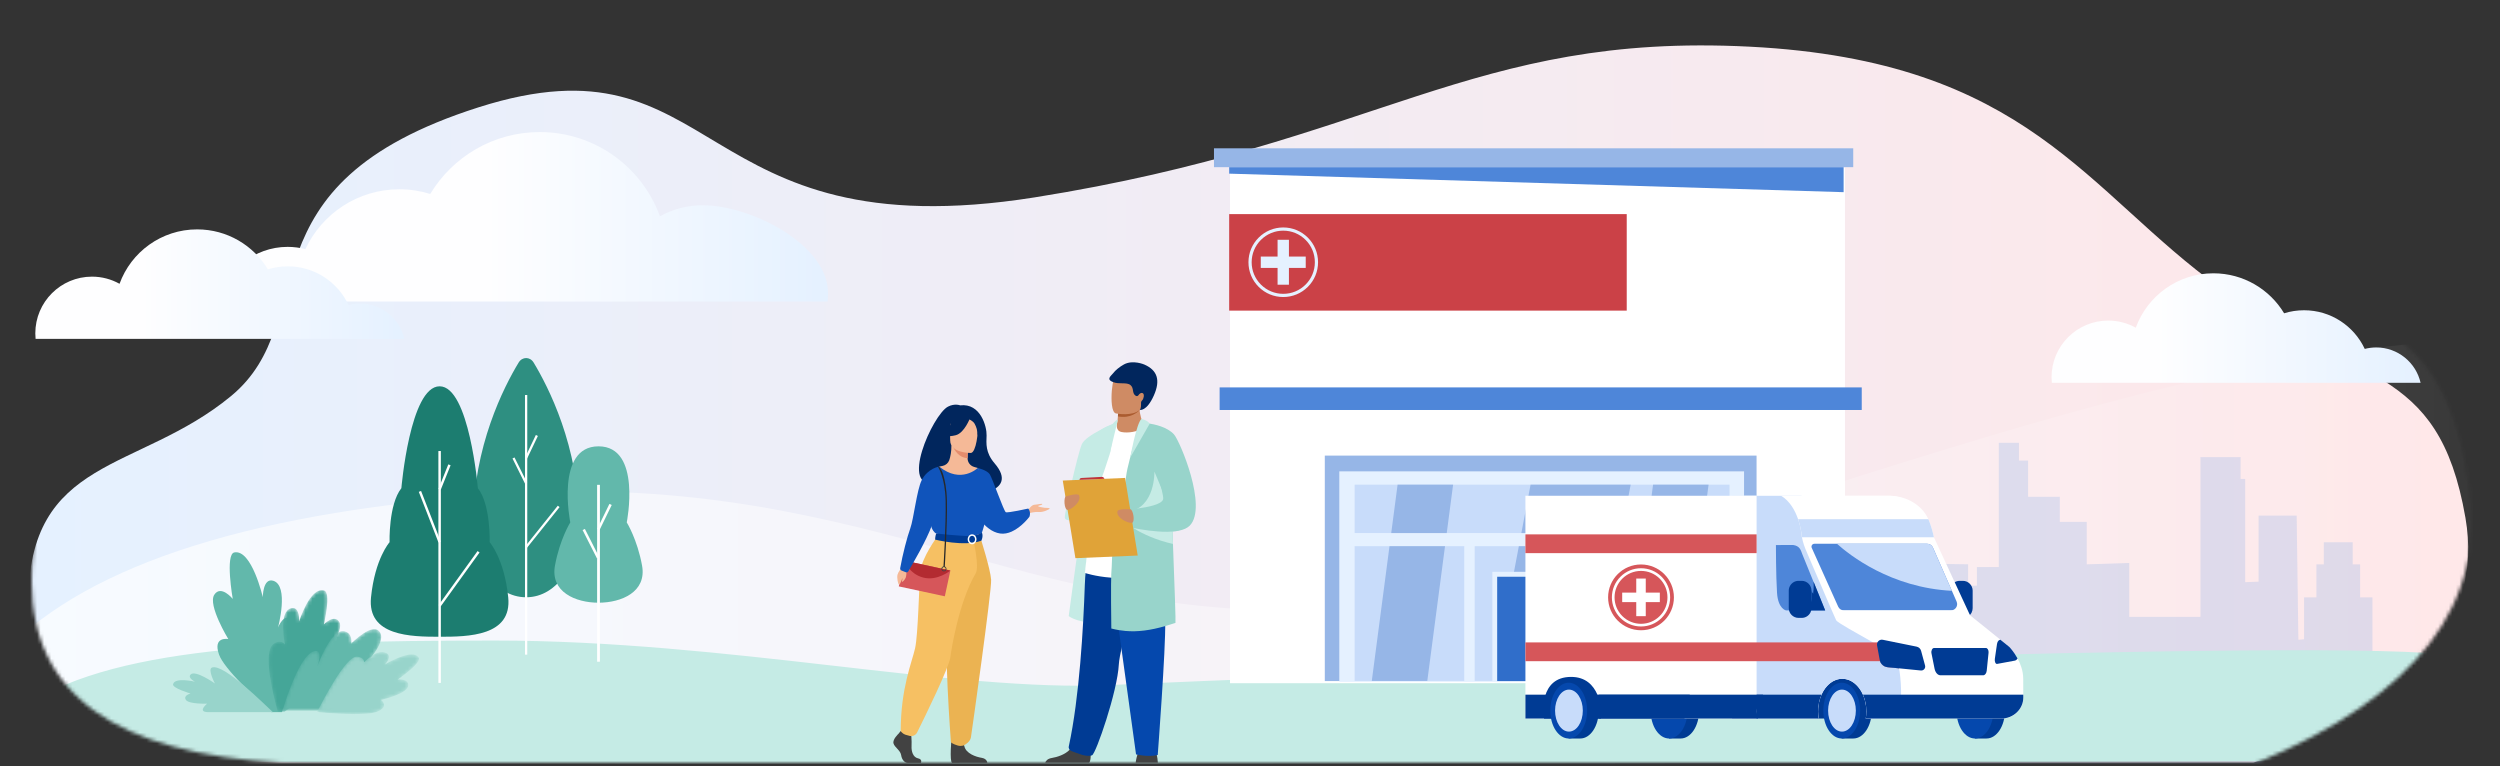 <svg width="708" height="217" viewBox="0 0 708 217" fill="none" xmlns="http://www.w3.org/2000/svg">
<rect x="0" y="0" width="708" height="217" fill="#333333" stroke="none"/>
<mask id="mask0_1010_10495" style="mask-type:alpha" maskUnits="userSpaceOnUse" x="0" y="6" width="708" height="217">
<path d="M708 6.4H0V222.4H708V6.4Z" fill="white"/>
</mask>
<g mask="url(#mask0_1010_10495)">
<mask id="mask1_1010_10495" style="mask-type:alpha" maskUnits="userSpaceOnUse" x="9" y="-15" width="691" height="232">
<path d="M80.107 216.028H639.124C684.32 197.197 704.35 171.002 699.214 137.445C691.51 87.109 668.033 94.858 629.865 63.826C591.698 32.794 575.486 -9.118 496.5 -13.676C417.514 -18.235 441.346 -5.346 343.818 12.201C246.291 29.747 208.578 -2.694 139.531 22.212C70.483 47.117 92.778 73.772 66.428 98.399C40.078 123.025 9 117.492 9 164.876C9 196.464 32.702 213.515 80.107 216.028Z" fill="white"/>
</mask>
<g mask="url(#mask1_1010_10495)">
<path d="M79.107 216.028H638.124C683.32 199.401 703.35 176.274 698.214 146.645C690.51 102.202 667.033 109.043 628.865 81.644C590.698 54.245 574.486 17.241 495.5 13.216C416.514 9.191 390.527 40.407 293 55.9C195.473 71.392 204.547 8.41 135.5 30.4C66.453 52.39 91.778 90.426 65.428 112.17C39.078 133.913 8 129.028 8 170.864C8 198.755 31.702 213.809 79.107 216.028Z" fill="url(#paint0_linear_1010_10495)"/>
<path fill-rule="evenodd" clip-rule="evenodd" d="M1.27 184.512L38.079 224.233L727.851 223.881C728.156 162.222 728.156 119.816 727.851 96.661C619.345 88.52 476.743 161.941 386.619 171.527C296.494 181.114 249.039 132.866 143.352 139.871C72.894 144.541 25.533 159.422 1.27 184.512Z" fill="url(#paint1_linear_1010_10495)"/>
<path fill-rule="evenodd" clip-rule="evenodd" d="M347 205.804H432.462V182.645H439.848V192.958H445.96V169.196H455.969V190.923L458.963 191.062V169.156H462.456V159.821H464.551V153.551H472.735V159.821H474.83V169.156H478.323V181.023L479.935 181.163L480.419 146.006H491.197V164.709L494.989 164.848V135.616H496.287V129.448H507.664V135.616H508.961V175.009H511.355V162.726H513.352V156.72H516.246V139.188H520.437V156.72H523.331V162.726H525.328V183.507H526.725L527.822 183.486V159.41L557.362 159.804V165.861H559.857V160.585H566.07V125.4H571.761V130.416H574.356V140.695H583.341V147.801H590.96V159.823L602.996 159.429V174.689H623.162V135.636V129.467H634.542V135.636H635.84V164.867L639.634 164.728V146.025H650.415L650.899 181.182L652.512 181.042V169.175H656.006V159.84H658.102V153.571H666.289V159.84H668.385V169.175H671.878V191.081L821 190.958C821 201.8 821 223.614 821 256.4H347V205.804Z" fill="#96B6E7" fill-opacity="0.3"/>
<path fill-rule="evenodd" clip-rule="evenodd" d="M140.036 181.4C206.098 181.4 270.331 196.049 314.337 194.001C358.343 191.952 630.24 181.26 687.027 184.901C722.786 187.193 707.998 197.419 642.66 215.576C547.716 215.886 479.893 216.087 439.193 216.178C178.239 216.764 41.003 216.189 27.484 214.454C21.284 213.658 13.123 209.802 3 202.885C26.547 183.813 73.975 181.4 140.036 181.4Z" fill="#C5EBE5"/>
</g>
<path fill-rule="evenodd" clip-rule="evenodd" d="M151.118 102.668C150.094 100.977 147.906 100.977 146.883 102.668C142.747 109.493 134 126.483 134 148.086C134 159.127 139.956 169.146 149 169.146C158.044 169.146 164 159.127 164 148.086C164 126.483 155.253 109.493 151.118 102.668Z" fill="#2E8F81"/>
<path fill-rule="evenodd" clip-rule="evenodd" d="M148.678 185.4H149.321V111.87H148.678V185.4Z" fill="white"/>
<path fill-rule="evenodd" clip-rule="evenodd" d="M149.289 129.832L148.71 129.553L151.752 123.189L152.331 123.466L149.289 129.832Z" fill="white"/>
<path fill-rule="evenodd" clip-rule="evenodd" d="M148.712 137.029L145.136 129.835L145.712 129.549L149.288 136.743L148.712 137.029Z" fill="white"/>
<path fill-rule="evenodd" clip-rule="evenodd" d="M149.251 155.13L148.749 154.727L157.968 143.213L158.469 143.615L149.251 155.13Z" fill="white"/>
<path fill-rule="evenodd" clip-rule="evenodd" d="M138.674 153.552C138.674 153.552 138.993 142.873 135.33 138.25C135.33 138.25 132.89 109.4 124.5 109.4C116.109 109.4 113.67 138.25 113.67 138.25C110.007 142.873 110.326 153.552 110.326 153.552C110.326 153.552 106.185 158.174 105.07 169.172C103.955 180.17 116.377 180.33 124.5 180.33C132.623 180.33 145.045 180.17 143.93 169.172C142.815 158.174 138.674 153.552 138.674 153.552Z" fill="#1C7D70"/>
<path fill-rule="evenodd" clip-rule="evenodd" d="M124.152 193.4H124.849V127.73H124.152V193.4Z" fill="white"/>
<path fill-rule="evenodd" clip-rule="evenodd" d="M124.823 138.699L124.178 138.44L126.963 131.506L127.61 131.766L124.823 138.699Z" fill="white"/>
<path fill-rule="evenodd" clip-rule="evenodd" d="M124.176 153.638L118.601 139.293L119.249 139.041L124.824 153.386L124.176 153.638Z" fill="white"/>
<path fill-rule="evenodd" clip-rule="evenodd" d="M124.782 171.767L124.218 171.36L135.247 156.059L135.81 156.465L124.782 171.767Z" fill="white"/>
<path fill-rule="evenodd" clip-rule="evenodd" d="M177.497 147.945C177.497 147.945 181.834 126.4 169.5 126.4C157.166 126.4 161.503 147.945 161.503 147.945C161.503 147.945 158.521 152.733 157.166 160.18C155.811 167.629 162.994 170.687 169.5 170.687C176.006 170.687 183.189 167.629 181.834 160.18C180.479 152.733 177.497 147.945 177.497 147.945Z" fill="#62B8AB"/>
<path fill-rule="evenodd" clip-rule="evenodd" d="M169.789 150.103L169.132 149.793L172.585 142.709L173.242 143.017L169.789 150.103Z" fill="white"/>
<path fill-rule="evenodd" clip-rule="evenodd" d="M169.045 158.115L164.986 150.107L165.64 149.789L169.698 157.797L169.045 158.115Z" fill="white"/>
<path fill-rule="evenodd" clip-rule="evenodd" d="M169.105 187.4H169.895V137.305H169.105V187.4Z" fill="white"/>
<path d="M522.495 47.442H348.333V193.484H522.495V47.442Z" fill="white"/>
<path d="M524.837 42H343.798V47.343H524.837V42Z" fill="#96B6E7"/>
<path d="M460.69 60.636H348.101V87.968H460.69V60.636Z" fill="#CB4147"/>
<path d="M363.417 84.118C360.785 84.118 358.311 83.093 356.448 81.233C354.586 79.374 353.563 76.899 353.563 74.267C353.563 71.636 354.588 69.163 356.448 67.301C358.311 65.442 360.785 64.416 363.417 64.416C366.05 64.416 368.524 65.442 370.386 67.301C372.248 69.163 373.272 71.636 373.272 74.267C373.272 76.899 372.246 79.372 370.386 81.233C368.524 83.095 366.05 84.118 363.417 84.118ZM363.417 65.323C361.027 65.323 358.78 66.253 357.09 67.942C355.399 69.632 354.469 71.878 354.469 74.267C354.469 76.657 355.399 78.902 357.09 80.592C358.78 82.282 361.027 83.212 363.417 83.212C365.808 83.212 368.054 82.282 369.745 80.592C371.435 78.902 372.365 76.657 372.365 74.267C372.365 71.878 371.435 69.632 369.745 67.942C368.054 66.253 365.808 65.323 363.417 65.323V65.323Z" fill="#E5F1FF"/>
<path d="M369.782 72.66H365.024V67.906H361.809V72.66H357.051V75.874H361.809V80.63H365.024V75.874H369.782V72.66Z" fill="#E5F1FF"/>
<path d="M348.101 49.178L522.115 54.423V47.342H348.101V49.178Z" fill="#4E86D9"/>
<path d="M497.459 129.026H375.183V192.879H497.459V129.026Z" fill="#96B6E7"/>
<path d="M493.917 133.489H379.291V193.091H493.917V133.489Z" fill="#E5F1FF"/>
<path d="M489.808 137.261H383.632V150.956H489.808V137.261Z" fill="#C8DCFA"/>
<path d="M414.679 154.675H383.632V192.835H414.679V154.675Z" fill="#C8DCFA"/>
<path d="M455.806 154.675H417.634V192.835H455.806V154.675Z" fill="#C8DCFA"/>
<path d="M489.808 154.675H458.431V192.835H489.808V154.675Z" fill="#C8DCFA"/>
<path d="M430.142 154.675H455.806V168.798L451.232 192.835H422.879L430.142 154.675Z" fill="#96B6E7"/>
<path d="M451.197 161.937H422.639V192.879H451.197V161.937Z" fill="#E5F1FF"/>
<path d="M449.834 163.334H424V192.877H449.834V163.334Z" fill="#306ECA"/>
<path d="M437.4 163.334H436.436V192.877H437.4V163.334Z" fill="#E5F1FF"/>
<path d="M434.133 178.107C434.133 177.769 434.406 177.497 434.744 177.497C435.081 177.497 435.354 177.769 435.354 178.107C435.354 178.444 435.081 178.717 434.744 178.717C434.406 178.717 434.133 178.444 434.133 178.107Z" fill="#E5F1FF"/>
<path d="M438.48 178.107C438.48 177.769 438.753 177.497 439.09 177.497C439.427 177.497 439.7 177.769 439.7 178.107C439.7 178.444 439.427 178.717 439.09 178.717C438.753 178.717 438.48 178.444 438.48 178.107Z" fill="#E5F1FF"/>
<path d="M393.508 154.675H409.228L404.21 192.835H388.491L393.508 154.675Z" fill="#96B6E7"/>
<path d="M411.517 137.261L409.717 150.956H393.997L395.797 137.261H411.517Z" fill="#96B6E7"/>
<path d="M465.858 154.675H481.578L476.561 192.835H460.841L465.858 154.675Z" fill="#306ECA"/>
<path d="M483.867 137.261L482.065 150.956H466.345L468.147 137.261H483.867Z" fill="#96B6E7"/>
<path d="M461.808 137.261L459.201 150.956H430.848L433.455 137.261H461.808Z" fill="#96B6E7"/>
<path d="M527.244 109.712H345.397V116.109H527.244V109.712Z" fill="#4E86D9"/>
<path d="M558.656 167.267V172.216C558.656 172.656 558.551 173.079 558.364 173.453C557.91 174.364 556.964 174.989 555.881 174.989H554.993C553.472 174.989 552.218 173.745 552.218 172.216V167.267C552.218 166.746 552.367 166.261 552.621 165.842V165.836C553.113 165.03 553.993 164.493 554.993 164.493H555.881C557.409 164.493 558.656 165.746 558.656 167.267Z" fill="#003B94"/>
<path opacity="0.3" d="M558.364 173.455C557.91 174.366 556.964 174.991 555.881 174.991H554.993C553.472 174.991 552.218 173.747 552.218 172.218V167.269C552.218 166.748 552.367 166.263 552.621 165.844C552.672 166.149 553.852 172.941 558.362 173.455H558.364Z" fill="#003B94"/>
<path d="M514.677 203.495H528.389V189.662H514.085L514.677 203.495Z" fill="#003B94"/>
<path d="M557.914 174.252L490.546 175.913V140.402H534.785C539.003 140.402 542.864 142.762 544.786 146.513L547.681 152.16L557.914 174.252Z" fill="white"/>
<path d="M519.643 201.244C519.643 205 521.581 209.143 521.581 209.143H524.861C527.743 209.143 530.079 205.608 530.079 201.244C530.079 196.881 524.463 193.346 521.581 193.346C518.699 193.346 519.643 196.881 519.643 201.244Z" fill="#003B94"/>
<path d="M516.363 201.244C516.363 205.605 518.699 209.143 521.581 209.143C524.463 209.143 526.799 205.608 526.799 201.244C526.799 196.881 524.463 193.346 521.581 193.346C518.699 193.346 516.363 196.881 516.363 201.244Z" fill="#0548AD"/>
<path d="M517.717 201.245C517.717 204.53 519.476 207.193 521.648 207.193C523.819 207.193 525.578 204.53 525.578 201.245C525.578 197.959 523.819 195.296 521.648 195.296C519.476 195.296 517.717 197.959 517.717 201.245Z" fill="#C8DCFA"/>
<path d="M557.364 201.244C557.364 205 559.302 209.143 559.302 209.143H562.582C565.464 209.143 567.8 205.608 567.8 201.244C567.8 196.881 562.184 193.346 559.302 193.346C556.42 193.346 557.364 196.881 557.364 201.244Z" fill="#003B94"/>
<path d="M554.084 201.244C554.084 205.605 556.42 209.143 559.302 209.143C562.183 209.143 564.52 205.608 564.52 201.244C564.52 196.881 562.183 193.346 559.302 193.346C556.42 193.346 554.084 196.881 554.084 201.244Z" fill="#0548AD"/>
<path d="M470.743 201.244C470.743 205 472.681 209.143 472.681 209.143H475.961C478.843 209.143 481.179 205.608 481.179 201.244C481.179 196.881 475.562 193.346 472.681 193.346C469.799 193.346 470.743 196.881 470.743 201.244Z" fill="#003B94"/>
<path d="M467.463 201.244C467.463 205.605 469.799 209.143 472.681 209.143C475.562 209.143 477.898 205.608 477.898 201.244C477.898 196.881 475.562 193.346 472.681 193.346C469.799 193.346 467.463 196.881 467.463 201.244Z" fill="#0548AD"/>
<path d="M572.998 197.517C573.004 200.818 570.328 203.494 567.032 203.494H528.389C528.5 202.846 528.56 202.174 528.56 201.482C528.56 196.375 525.496 192.232 521.721 192.232C517.946 192.232 514.875 196.377 514.875 201.482C514.875 202.174 514.927 202.846 515.04 203.494H492.461C492.461 203.494 491.55 193.417 491.663 188.363C491.753 183.964 491.753 175.349 491.492 173.246C491.492 172.932 513.267 172.894 518.761 172.874C519.508 172.867 519.955 172.867 520 172.867L520.073 172.918L520.156 172.978C521.169 173.686 526.852 177.667 530.38 180C533.489 182.05 556.442 182.885 565.444 183.139C567.682 183.199 569.06 183.221 569.06 183.221C569.06 183.221 570.292 184.481 571.379 186.471C572.214 188.014 572.96 189.997 572.976 192.165C572.982 193.515 572.991 195.14 572.991 196.736C572.998 196.996 572.998 197.257 572.998 197.519V197.517Z" fill="white"/>
<path d="M552.483 172.866H522.207C521.505 172.866 520.873 172.456 520.581 171.822L513.087 155.155C512.84 154.612 513.243 153.993 513.84 153.993H545.779C546.481 153.993 547.122 154.411 547.405 155.059L552.774 167.32L554.117 170.384C554.625 171.555 553.768 172.866 552.485 172.866H552.483Z" fill="#4E86D9"/>
<path d="M538.381 196.732C538.375 197.255 538.352 197.747 538.323 198.186C538.105 201.086 535.19 203.493 535.19 203.493H528.389C528.5 202.845 528.562 202.173 528.562 201.48C528.562 199.746 528.204 198.119 527.594 196.732C526.391 194.036 524.215 192.231 521.726 192.231C519.236 192.231 517.049 194.036 515.846 196.732C515.236 198.119 514.878 199.746 514.878 201.48C514.878 202.175 514.931 202.845 515.045 203.493H490.548V140.404H510.212L510.306 152.16C510.306 152.16 510.637 153.924 511.308 155.497C511.909 156.904 512.708 158.777 513.577 160.813C515.367 164.992 517.459 169.869 518.766 172.872C519.421 174.393 519.884 175.428 520.002 175.653C520.369 176.352 525.825 179.308 530.438 181.933C531.589 182.587 532.689 183.219 533.64 183.791C534.998 184.608 536.061 185.299 536.562 185.753C537.82 186.886 538.448 192.776 538.381 196.732Z" fill="#C8DCFA"/>
<path d="M569.06 183.22H533.177L520.075 172.917L520 172.866H556.197L566.502 181.156L569.06 183.22Z" fill="white"/>
<path d="M537.822 189.272L534.578 188.952C533.444 188.84 532.527 187.99 532.326 186.872L531.58 182.772C531.564 182.705 531.558 182.645 531.564 182.578C533.876 183.905 535.822 185.089 536.56 185.753C537.096 186.238 537.522 187.578 537.82 189.272H537.822Z" fill="#BF343A"/>
<path d="M547.686 152.16H510.303C510.303 152.16 510.159 149.769 509.221 147.038C508.386 144.627 506.943 141.936 504.417 140.402H534.965C539.945 140.402 544.356 143.06 546.109 147.038C546.191 147.203 546.263 147.367 546.325 147.532C546.851 148.912 547.325 150.459 547.686 152.16Z" fill="white"/>
<path d="M537.829 189.272L534.578 188.952C533.444 188.841 532.527 187.99 532.326 186.873L531.58 182.772C531.564 182.705 531.558 182.639 531.564 182.572C533.876 183.905 535.822 185.092 536.56 185.755C537.096 186.24 537.522 187.581 537.827 189.275L537.829 189.272Z" fill="#96B6E7"/>
<path d="M572.998 197.517C573.005 200.819 570.201 203.495 566.742 203.495H528.391C528.502 202.847 528.563 202.175 528.563 201.482C528.563 199.746 528.204 198.121 527.594 196.734H572.993C573 196.994 573 197.255 573 197.517H572.998Z" fill="#003B94"/>
<path d="M514.878 201.482C514.878 202.175 514.929 202.847 515.042 203.495H490.546V196.734H515.849C515.236 198.121 514.88 199.746 514.88 201.482H514.878Z" fill="#003B94"/>
<path d="M547.732 183.511H562.406C562.874 183.511 563.232 184.143 563.161 184.842L562.64 189.94C562.564 190.69 562.137 191.242 561.636 191.242H549.547C548.772 191.242 548.089 190.477 547.864 189.355L546.993 185.02C546.842 184.268 547.214 183.509 547.735 183.509L547.732 183.511Z" fill="#003B94"/>
<path d="M552.775 167.32C535.466 166.434 523.759 157.176 520.225 153.993H545.78C546.481 153.993 547.122 154.411 547.405 155.059L552.775 167.32Z" fill="#C8DCFA"/>
<path d="M497.469 140.4H432V203.499H497.469V140.4Z" fill="white"/>
<path d="M547.686 152.161H510.303C510.303 152.161 510.159 149.77 509.221 147.039H546.109C546.191 147.203 546.263 147.368 546.325 147.533C546.85 148.913 547.325 150.46 547.686 152.161Z" fill="#C8DCFA"/>
<path d="M571.379 186.469C571.169 186.812 570.902 187.037 570.611 187.088L565.578 188.021C565.152 188.103 564.825 187.364 564.936 186.605L565.428 183.221L565.444 183.139L565.54 182.447C565.629 181.85 565.889 181.396 566.21 181.269L566.502 181.158L569.058 183.224C569.058 183.224 570.29 184.484 571.377 186.474L571.379 186.469Z" fill="#003B94"/>
<path d="M536.562 181.93H432.002V187.248H536.562V181.93Z" fill="#D6565A"/>
<path d="M497.469 151.333H432V156.649H497.469V151.333Z" fill="#D6565A"/>
<path d="M455.415 169.173C455.415 164.028 459.586 159.859 464.732 159.859C469.879 159.859 474.052 164.028 474.052 169.173C474.052 174.318 469.879 178.489 464.732 178.489C459.586 178.489 455.415 174.318 455.415 169.173Z" fill="#D6565A"/>
<path d="M464.735 177.42C462.53 177.42 460.459 176.563 458.9 175.005C457.341 173.447 456.484 171.376 456.484 169.173C456.484 166.969 457.341 164.898 458.9 163.34C460.459 161.782 462.53 160.925 464.735 160.925C466.939 160.925 469.01 161.782 470.569 163.34C472.128 164.898 472.986 166.969 472.986 169.173C472.986 171.376 472.128 173.447 470.569 175.005C469.01 176.563 466.939 177.42 464.735 177.42ZM464.735 161.684C462.732 161.684 460.853 162.463 459.437 163.877C458.022 165.29 457.243 167.171 457.243 169.173C457.243 171.174 458.022 173.053 459.437 174.469C460.851 175.882 462.732 176.661 464.735 176.661C466.737 176.661 468.616 175.882 470.033 174.469C471.449 173.055 472.226 171.174 472.226 169.173C472.226 167.171 471.447 165.292 470.033 163.877C468.618 162.463 466.737 161.684 464.735 161.684Z" fill="white"/>
<path d="M470.064 167.828H466.08V163.846H463.387V167.828H459.406V170.517H463.387V174.5H466.08V170.517H470.064V167.828Z" fill="white"/>
<path d="M543.982 189.884L537.831 189.272H537.825L534.58 188.952C533.446 188.84 532.529 187.99 532.328 186.872L531.582 182.772C531.567 182.705 531.56 182.645 531.567 182.578V182.571C531.529 181.708 532.32 181.006 533.208 181.185L542.791 183.13C543.403 183.257 543.887 183.711 544.051 184.308L545.178 188.468C545.388 189.23 544.768 189.967 543.985 189.884H543.982Z" fill="#003B94"/>
<path d="M510.428 156.991L516.878 172.87H505.812C505.812 172.87 503.542 172.489 503.251 167.852C502.939 162.901 502.941 154.36 502.941 154.36L507.798 154.337C509.649 154.618 509.94 155.633 510.428 156.993V156.991Z" fill="#4E86D9"/>
<path d="M513.595 164.715C513.595 164.715 514.154 171.133 510.985 172.89H516.907L513.595 164.715Z" fill="#003B94"/>
<path d="M514.466 169.01C514.466 169.01 513.129 168.059 513.014 167.271V171.759H514.764L514.466 169.01Z" fill="#003B94"/>
<path d="M513.014 167.267V172.216C513.014 172.656 512.909 173.079 512.722 173.453C512.268 174.364 511.321 174.989 510.239 174.989H509.35C507.829 174.989 506.575 173.745 506.575 172.216V167.267C506.575 166.746 506.725 166.261 506.979 165.842V165.836C507.471 165.03 508.35 164.493 509.35 164.493H510.239C511.767 164.493 513.014 165.746 513.014 167.267Z" fill="#003B94"/>
<path d="M497.531 201.482C497.531 202.175 497.627 202.847 497.834 203.495H452.758V196.734H499.315C498.191 198.121 497.531 199.746 497.531 201.482Z" fill="#003B94"/>
<path d="M476.774 201.482C476.774 202.175 476.87 202.847 477.077 203.495H432V196.734H478.558C477.433 198.121 476.774 199.746 476.774 201.482Z" fill="#003B94"/>
<path d="M453.383 203.499H437.28C436.939 202.046 435.915 191.701 444.941 191.699C453.143 191.699 453.746 201.138 453.383 203.499Z" fill="#003B94"/>
<path d="M442.32 201.244C442.32 205 444.257 209.143 444.257 209.143H447.538C450.419 209.143 452.756 205.608 452.756 201.244C452.756 196.881 447.139 193.346 444.257 193.346C441.376 193.346 442.32 196.881 442.32 201.244Z" fill="#003B94"/>
<path d="M439.039 201.244C439.039 205.605 441.376 209.143 444.257 209.143C447.139 209.143 449.475 205.608 449.475 201.244C449.475 196.881 447.139 193.346 444.257 193.346C441.376 193.346 439.039 196.881 439.039 201.244Z" fill="#0548AD"/>
<path d="M440.394 201.245C440.394 204.53 442.153 207.193 444.324 207.193C446.496 207.193 448.255 204.53 448.255 201.245C448.255 197.959 446.496 195.296 444.324 195.296C442.153 195.296 440.394 197.959 440.394 201.245Z" fill="#C8DCFA"/>
<path d="M265.184 136.665C264.813 135.951 273.264 133.381 273.398 140.427C273.398 140.427 289.229 140.039 281.671 131.218C279.055 128.166 279.322 125.64 279.401 123.289C279.48 120.939 277.771 114.108 271.912 114.795C271.912 114.795 270.376 114.169 268.463 115.163C264.106 117.422 254.35 139.263 265.184 136.665Z" fill="#01265D"/>
<path d="M291.069 144.545C291.069 144.545 292.1 142.975 292.931 142.946C293.761 142.916 295.299 142.483 295.176 142.792C295.052 143.099 294.1 143.131 294.006 143.316C293.915 143.502 295.42 143.778 295.851 143.808C296.281 143.838 297.297 143.808 297.265 144.023C297.235 144.238 295.435 145.13 294.167 145.007C292.898 144.883 291.328 145.375 291.328 145.375L291.066 144.545H291.069Z" fill="#F5B997"/>
<path d="M276.165 145.051C276.165 145.051 276.726 146.161 277.742 147.434C278.966 148.966 280.855 150.738 283.226 151.087C284.358 151.255 285.466 151.01 286.485 150.558C286.487 150.558 286.487 150.558 286.487 150.558C289.368 149.28 291.531 146.342 291.531 146.342C292.038 144.958 291.207 144.021 291.207 144.021C291.207 144.021 285.394 145.328 284.84 145.051C284.287 144.775 281.058 135.474 280.289 134.305C279.52 133.136 276.899 132.531 276.899 132.531L276.167 145.054L276.165 145.051Z" fill="#1054BB"/>
<path d="M254.473 207.783C254.473 207.783 252.701 209.402 253.044 210.551C253.39 211.701 254.993 212.467 255.208 213.873C255.425 215.279 256.291 216.046 257.069 216.046H260.783C260.783 216.046 261.357 215.057 259.972 214.758C258.588 214.459 258.066 212.808 258.152 211.276C258.239 209.743 258.021 207.699 258.021 207.699L255.079 207.017L254.473 207.783Z" fill="#424242"/>
<path d="M269.489 208.8C269.489 208.8 268.851 215.656 269.63 216.039L279.596 216.02C279.596 216.02 279.596 214.87 277.994 214.613C276.394 214.359 273.581 213.42 273.106 211.334C272.629 209.248 269.489 208.8 269.489 208.8Z" fill="#424242"/>
<path d="M262.385 159.285C264.438 154.688 265.691 153.368 265.451 151.94C265.273 150.877 265.995 132.135 265.995 132.135C266.237 132.061 266.727 131.992 266.994 131.933C267.835 131.745 268.532 131.154 268.821 130.344C269.17 129.367 269.447 127.924 269.442 126.115L269.704 126.167L274.122 127.042C274.122 127.042 274.021 128.431 274.018 129.74C274.018 129.75 274.018 129.763 274.018 129.773C274.013 130.909 274.76 131.913 275.853 132.229C276.412 132.39 276.896 132.528 276.896 132.528C276.896 132.528 278.518 137.157 278.827 141.913C279.136 146.668 275.878 148.734 278.852 158.24C281.888 167.945 261.253 161.826 262.385 159.285Z" fill="#F5B997"/>
<path d="M274.122 127.044C274.122 127.044 274.021 128.433 274.018 129.743C271.546 129.674 270.24 127.42 269.704 126.169L274.122 127.044Z" fill="#E58D6D"/>
<path d="M274.948 128.282C274.948 128.282 269.098 128.378 269.096 124.735C269.091 121.092 268.334 118.653 272.068 118.438C275.801 118.223 276.528 119.612 276.827 120.825C277.124 122.041 276.471 128.161 274.948 128.279V128.282Z" fill="#F5B997"/>
<path d="M274.73 118.349C274.73 118.349 273.128 122.622 270.671 123.253C268.213 123.885 267.147 123.225 267.147 123.225C267.147 123.225 269.031 121.728 269.424 119.115C269.424 119.115 273.524 116.315 274.73 118.347V118.349Z" fill="#01265D"/>
<path d="M274.335 118.697C274.335 118.697 275.522 119.142 276.011 120.007C276.488 120.855 276.896 121.974 276.802 123.351C276.802 123.351 278.009 120.447 276.654 118.803C275.215 117.061 274.337 118.697 274.337 118.697H274.335Z" fill="#01265D"/>
<path d="M263.184 140.427C263.184 140.427 263.206 143.2 263.354 145.711C263.453 147.377 263.607 148.927 263.846 149.478C264.447 150.862 265.122 151.087 265.122 151.087L270.357 152.37L272.196 152.819L277.999 151.087C277.999 151.087 280.642 143.712 279.581 139.562C278.521 135.41 276.899 132.528 276.899 132.528C276.899 132.528 272.164 137.162 265.998 132.135L263.184 140.427Z" fill="#1054BB"/>
<path d="M277.628 152.206C277.628 152.206 280.501 161.148 280.687 164.19C280.872 167.235 275.193 207.435 274.965 208.838C274.75 210.161 273.109 211.003 273.109 211.003C273.109 211.003 272.352 211.448 271.274 211.144C269.778 210.722 269.306 210.218 269.306 210.218C269.306 210.218 267.068 181.548 268.453 171.306C269.837 161.064 269.852 152.209 269.852 152.209H277.628V152.206Z" fill="#EBB352"/>
<path d="M265.454 151.939C265.454 151.939 261.07 157.819 260.662 161.793C260.254 165.767 260.022 179.726 259.151 183.602C258.281 187.477 255.082 194.931 255.082 207.017C255.082 207.017 255.413 207.709 256.441 208.079C256.77 208.198 257.21 208.312 257.636 208.411C258.481 208.606 259.352 208.191 259.737 207.412C261.901 203.06 268.789 189.022 269.143 186.108C269.392 184.046 271.568 170.396 276.313 162.389C277.453 160.466 275.613 152.821 275.613 152.821L265.456 151.941L265.454 151.939Z" fill="#F6C063"/>
<path d="M278.086 150.827C278.086 150.827 276.931 151.739 274.641 151.786C271.904 151.84 265.12 151.089 265.12 151.089C265.12 151.089 264.818 151.932 264.831 152.819C264.831 152.819 273.116 154.908 277.915 153.123C277.915 153.123 278.533 151.959 278.086 150.827Z" fill="#003B94"/>
<path d="M274.048 152.73C274.048 151.952 274.609 151.316 275.296 151.316C275.984 151.316 276.545 151.952 276.545 152.73C276.545 153.509 275.984 154.144 275.296 154.144C274.609 154.144 274.048 153.509 274.048 152.73ZM274.461 152.73C274.461 153.281 274.834 153.729 275.296 153.729C275.759 153.729 276.132 153.281 276.132 152.73C276.132 152.179 275.756 151.732 275.296 151.732C274.837 151.732 274.461 152.179 274.461 152.73Z" fill="white"/>
<path d="M254.537 166.065L267.574 168.875L269.149 161.572L256.113 158.761L254.537 166.065Z" fill="#D6565A"/>
<path d="M269.143 161.576C269.143 161.576 265.498 164.628 261.448 163.565C257.398 162.503 256.108 158.766 256.108 158.766L269.145 161.576H269.143Z" fill="#B32B31"/>
<path d="M266.596 161.098C266.596 160.7 266.92 160.374 267.32 160.374C267.721 160.374 268.045 160.698 268.045 161.098C268.045 161.499 267.721 161.822 267.32 161.822C266.92 161.822 266.596 161.499 266.596 161.098ZM266.836 161.098C266.836 161.365 267.053 161.583 267.32 161.583C267.587 161.583 267.805 161.365 267.805 161.098C267.805 160.831 267.587 160.614 267.32 160.614C267.053 160.614 266.836 160.831 266.836 161.098Z" fill="#424242"/>
<path d="M256.708 162.016C256.708 162.016 256.703 163.074 256.503 163.585C256.303 164.097 255.699 164.777 255.499 164.777C255.299 164.777 255.682 163.714 255.583 163.734C255.482 163.756 254.997 165.503 254.646 165.548C254.295 165.59 253.976 163.585 254.159 162.799C254.342 162.013 255.138 161.069 255.138 161.069L256.708 162.018V162.016Z" fill="#F5B997"/>
<path d="M265.995 132.135C265.995 132.135 262.759 132.575 261.018 136.003C259.673 138.653 258.748 146.992 257.799 149.616C256.889 152.127 255.635 156.984 254.936 160.877C254.881 161.178 255.047 161.475 255.334 161.588L256.523 162.06C256.78 162.162 257.072 162.063 257.213 161.826C258.271 160.051 262.44 152.945 263.886 148.833C265.577 144.026 268.744 141.04 268.744 141.04L265.993 132.135H265.995Z" fill="#1054BB"/>
<path d="M267.558 160.538C267.565 160.419 268.319 148.531 268.173 141.846C268.097 138.336 267.555 135.862 267.113 134.407C266.631 132.817 265.911 132.167 265.891 132.135L265.646 132.207C265.664 132.237 267.662 135.239 267.802 141.851C267.946 148.519 267.194 160.392 267.187 160.511L267.555 160.533L267.558 160.538Z" fill="#282828"/>
<path d="M327.907 215.991H321.612C321.659 215.66 321.82 214.656 322.114 213.732C322.216 213.41 322.334 213.097 322.47 212.825C323.083 211.604 326.97 212.38 326.97 212.38C326.97 212.38 327.331 212.689 327.613 213.87C327.737 214.392 327.848 215.081 327.905 215.988L327.907 215.991Z" fill="#424242"/>
<path d="M316.351 119.874C316.351 119.874 311.334 120.753 310.199 123.714C309.064 126.675 302.658 174.482 302.658 174.482C302.658 174.482 305.83 176.995 312.642 176.093C319.451 175.191 316.351 119.876 316.351 119.876V119.874Z" fill="#C5EBE5"/>
<path d="M308.887 214.004C308.869 214.859 308.763 215.67 308.451 215.991H296C296.158 215.541 296.606 214.864 297.884 214.656C299.338 214.421 301.6 213.722 302.923 212.326C303.395 211.829 303.744 211.243 303.9 210.561C304.486 207.953 308.743 211.359 308.743 211.359C308.743 211.359 308.916 212.731 308.887 214.006V214.004Z" fill="#424242"/>
<path d="M303.524 212.736C304.916 213.181 307.574 214.535 309.265 213.898C310.355 213.487 316.46 195.841 316.856 188.12C316.885 187.559 316.994 186.775 317.167 185.821C317.528 183.829 318.161 181.091 318.888 178.07C320.841 169.976 323.482 159.853 323.425 156.615C323.336 151.593 308.449 155.562 308.449 155.562C308.449 155.562 307.425 159.682 307.22 165.649C306.817 177.49 305.705 197.492 302.681 211.382C302.552 211.97 302.943 212.553 303.519 212.736H303.524Z" fill="#003B94"/>
<path d="M313.856 156.635L321.726 213.648C321.726 213.648 325.183 214.481 327.87 213.813C327.87 213.813 330.175 183.49 329.982 176.16C329.789 168.829 331.636 156.543 329.561 155.189C327.487 153.835 313.859 156.632 313.859 156.632L313.856 156.635Z" fill="#0548AD"/>
<path d="M330.553 122.486C330.553 122.486 322.282 117.14 316.351 119.874C315.406 120.309 314.328 121.525 313.555 122.375C311.411 124.738 307.22 162.253 307.22 162.253C307.22 162.253 319.113 166.279 330.55 160.886V122.484L330.553 122.486Z" fill="white"/>
<path d="M315.881 119.737C315.881 119.737 307.51 123.168 306.375 125.802C305.24 128.437 301.556 144.621 301.556 146.519C301.556 148.417 307.972 146.944 309.005 143.882C309.863 141.341 312.756 133.531 314.282 128.593L315.881 119.735V119.737Z" fill="#C5EBE5"/>
<path d="M317.62 122.349C319.447 122.708 322.132 122.327 324.097 121.03C323.21 118.912 322.846 117.238 322.718 116.156C322.71 116.099 322.705 116.042 322.698 115.988C322.639 115.427 322.649 115.046 322.676 114.871H317.951C317.951 114.871 316.66 115.461 316.66 115.869C316.66 116.087 316.66 116.297 316.655 116.494C316.645 117.038 316.623 117.513 316.596 117.918C316.507 119.243 316.354 119.868 316.354 119.868C316.354 119.868 315.775 121.984 317.622 122.347L317.62 122.349Z" fill="#CF8B64"/>
<path d="M316.594 117.924C320.174 118.616 322.251 116.661 322.718 116.159C322.785 116.087 322.819 116.045 322.819 116.045C322.782 116.025 322.743 116.008 322.701 115.993C321.368 115.454 318.344 115.882 316.655 116.502C316.645 117.046 316.623 117.521 316.596 117.926L316.594 117.924Z" fill="#AB5C30"/>
<path d="M323.887 114.097C323.247 117.538 318.806 117.426 316.885 117.209C316.344 117.15 316.005 117.08 316.005 117.08C315.397 116.917 315.055 115.958 314.897 114.703C314.583 112.216 314.979 108.566 315.399 107.632C316.032 106.228 317.224 104.708 321.697 105.805C326.172 106.903 324.706 109.688 323.885 114.097H323.887Z" fill="#CF8B64"/>
<path d="M315.233 105.714C315.844 104.869 317.142 103.833 318.319 103.198C320.848 101.829 324.087 103.24 324.1 103.248C327.754 104.854 328.708 107.649 326.77 112.002C324.72 116.606 322.772 116.087 322.772 116.087C322.772 116.087 323.185 115.83 323.148 114.394C323.148 114.313 323.143 114.243 323.138 114.187C323.118 113.892 323.222 113.598 323.442 113.401C323.897 112.995 324.117 111.772 323.736 111.431C323.279 111.021 322.634 111.52 322.428 111.903C322.248 112.175 321.926 112.269 321.627 112.078C320.49 111.359 321.229 109.923 320.141 109.043C319.053 108.163 316.85 108.902 315.219 108.201C313.085 107.405 314.771 106.352 315.231 105.714H315.233Z" fill="#01265D"/>
<path d="M314.724 177.994C315.443 178.179 316.156 178.33 316.865 178.449C317.491 178.555 318.116 178.634 318.739 178.688C322.277 178.997 325.833 178.498 329.989 177.307C330.924 177.04 331.89 176.733 332.894 176.397C333.001 176.363 332.622 165.377 332.182 154.047C332.138 152.878 332.091 151.704 332.046 150.538C332.026 150.043 332.007 149.552 331.987 149.062C331.589 139.043 331.196 129.992 331.112 129.505C330.921 128.403 330.743 127.464 330.55 126.648C329.984 124.273 329.282 122.973 327.749 121.853C327.601 121.74 326.374 121.122 325.294 120.585C324.399 120.14 323.603 119.752 323.603 119.752C323.247 119.928 322.819 120.744 322.371 121.89C321.548 124.003 320.66 127.236 320.042 129.653C320.042 129.661 320.04 129.663 320.04 129.666C319.642 131.225 319.357 132.441 319.276 132.79C319.137 133.378 318.954 134.517 318.742 136.062C318.45 138.163 318.104 141.017 317.735 144.255C317.698 144.589 317.659 144.925 317.622 145.266C317.577 145.654 317.533 146.047 317.491 146.445C317.476 146.573 317.463 146.699 317.449 146.828C317.308 148.111 317.164 149.433 317.023 150.777C316.905 151.89 315.218 152.693 315.102 153.825C315.035 154.49 314.895 160.617 314.714 162.571C314.585 163.968 314.677 177.341 314.726 177.999L314.724 177.994Z" fill="#98D4CB"/>
<path d="M326.931 133.543C326.936 133.566 327.218 143.677 319.61 144.903C312.002 146.131 317.056 146.455 317.056 146.455C317.056 146.455 331.369 145.847 331.606 145.469C331.844 145.09 326.931 133.541 326.931 133.541V133.543Z" fill="#C5EBE5"/>
<path d="M320.502 149.245C320.502 149.245 320.646 149.346 320.92 149.521C320.925 149.521 320.93 149.526 320.935 149.529C322.095 150.27 325.539 152.287 330.555 153.642C331.082 153.785 331.626 153.918 332.187 154.044C332.143 152.875 332.096 151.701 332.051 150.535C332.714 150.483 333.347 150.399 333.935 150.275C333.916 150.122 333.896 149.966 333.876 149.813C333.238 149.551 332.605 149.299 331.992 149.059C331.495 148.864 331.013 148.679 330.555 148.508C328.496 147.725 326.968 147.196 326.968 147.196L320.871 149.126L320.505 149.242L320.502 149.245Z" fill="#C5EBE5"/>
<path d="M318.888 149.074C318.888 149.074 319.672 149.269 320.918 149.521C320.923 149.521 320.925 149.521 320.93 149.524C323.229 149.986 327.096 150.634 330.55 150.599C331.06 150.594 331.562 150.574 332.046 150.535C332.709 150.483 333.342 150.399 333.93 150.275C335.194 150.008 336.25 149.558 336.942 148.854C342.08 143.622 334.138 124.846 332.469 123.019C330.521 120.886 326.96 120.138 324.997 119.881C324.916 119.871 324.837 119.861 324.76 119.851C324.07 119.769 323.625 119.752 323.6 119.75C323.6 119.75 323.754 120.244 324.013 121.084C324.115 121.408 324.231 121.786 324.357 122.206C325.563 126.156 327.893 133.921 328.919 138.298C329.294 139.9 329.495 141.049 329.403 141.393C329.003 142.888 324.851 143.656 322.221 143.998C321.123 144.138 320.292 144.205 320.104 144.22C320.092 144.22 320.079 144.22 320.065 144.222L319.911 144.845L319.548 146.341L319.189 147.809L318.883 149.072L318.888 149.074Z" fill="#98D4CB"/>
<path d="M304.557 158.075L322.203 157.331L318.623 135.35L300.977 136.091L304.557 158.075Z" fill="#E0A338"/>
<path d="M320.07 144.226C320.07 144.226 316.635 143.986 316.462 144.787C316.062 146.653 319.415 148.185 320.502 148.079C321.59 147.975 320.861 144.1 320.07 144.226Z" fill="#CF8B64"/>
<path d="M301.944 140.557C301.944 140.557 305.23 139.529 305.583 140.268C306.407 141.991 303.497 144.257 302.416 144.406C301.333 144.554 301.148 140.617 301.944 140.555V140.557Z" fill="#CF8B64"/>
<path d="M323.247 118.647C323.247 118.647 324.876 118.929 325.601 119.97C325.601 119.97 320.013 129.752 320.038 129.663C320.062 129.574 321.862 119.849 323.244 118.647H323.247Z" fill="#C5EBE5"/>
<path d="M316.519 118.778C316.044 118.959 315.13 119.893 314.924 120.41L314.281 128.595C314.281 128.595 315.654 122.589 316.351 119.873C316.529 119.184 316.497 118.974 316.519 118.781V118.778Z" fill="#C5EBE5"/>
<path d="M312.776 135.594C312.776 135.594 312.637 134.984 311.834 135.056C311.03 135.127 306.518 135.347 306.518 135.347C306.518 135.347 305.648 135.332 305.729 135.891L312.778 135.594H312.776Z" fill="#BF343A"/>
<path d="M62.035 185.392C63.437 189.36 72.415 197.748 76.799 201.679H79.851C81.643 195.663 86.298 178.692 82.79 175.485C80.405 173.304 78.74 177.722 78.74 177.722C78.74 177.722 81.923 165.905 77.413 164.481C74.422 163.538 74.426 169.121 74.426 169.121C74.426 169.121 71.292 155.471 66.356 156.45C63.706 156.975 65.914 169.614 65.914 169.614C65.914 169.614 62.592 165.502 60.684 168.433C58.776 171.363 64.653 180.977 64.653 180.977C64.653 180.977 60.169 180.106 62.035 185.392Z" fill="#62B8AB"/>
<path fill-rule="evenodd" clip-rule="evenodd" d="M58.656 199.276C58.656 199.276 56.073 201.372 58.411 201.645C58.511 201.658 58.637 201.669 58.788 201.68H77.292C75.263 199.875 63.271 187.687 59.996 189.061C58.763 189.579 60.856 193.558 60.856 193.558C60.856 193.558 55.264 189.585 53.956 191.046C53.087 192.015 55.224 193.056 55.224 193.056C55.224 193.056 49.472 191.706 49.009 193.778C48.76 194.89 53.968 196.408 53.968 196.408C53.968 196.408 51.833 196.912 52.63 198.189C53.426 199.467 58.656 199.276 58.656 199.276Z" fill="#98D4CB"/>
<mask id="mask2_1010_10495" style="mask-type:alpha" maskUnits="userSpaceOnUse" x="76" y="167" width="21" height="35">
<path d="M92.163 185.752C92.163 185.752 97.522 178.542 96.1 176.16C94.677 173.777 91.718 176.82 91.718 176.82C91.718 176.82 93.913 167.754 91.751 167.211C87.725 166.201 84.712 176.01 84.712 176.01C84.712 176.01 85.009 171.653 82.488 172.24C78.688 173.125 80.698 182.507 80.698 182.507C80.698 182.507 79.487 180.844 77.403 182.426C74.255 184.816 77.541 197.556 78.659 201.529H80.643C84.251 198.883 92.672 192.478 94.094 189.328C95.913 185.297 92.163 185.752 92.163 185.752Z" fill="white"/>
</mask>
<g mask="url(#mask2_1010_10495)">
<path fill-rule="evenodd" clip-rule="evenodd" d="M92.163 185.752C92.163 185.752 97.522 178.542 96.1 176.16C94.677 173.777 91.718 176.82 91.718 176.82C91.718 176.82 93.913 167.754 91.751 167.211C87.725 166.201 84.712 176.01 84.712 176.01C84.712 176.01 85.009 171.653 82.488 172.24C78.688 173.125 80.698 182.507 80.698 182.507C80.698 182.507 79.487 180.844 77.403 182.426C74.255 184.816 77.541 197.556 78.659 201.529H80.643C84.251 198.883 92.672 192.478 94.094 189.328C95.913 185.297 92.163 185.752 92.163 185.752Z" fill="#45A698"/>
</g>
<mask id="mask3_1010_10495" style="mask-type:alpha" maskUnits="userSpaceOnUse" x="80" y="178" width="28" height="24">
<path d="M95.025 201.242C97.445 200.806 99.474 200.204 100.458 199.374C104.015 196.372 99.651 196.138 99.651 196.138C99.651 196.138 107.888 191.745 107.768 188.814C107.648 185.885 104.855 186.475 104.855 186.475C104.855 186.475 108.926 181.828 107.757 179.344C105.961 175.526 99.441 182.288 99.441 182.288C99.441 182.288 100.064 179.384 97.538 178.777C93.89 177.901 90.19 187.849 89.886 188.688C90.078 188.146 91.521 183.877 89.071 184.387C85.12 185.21 81.157 197.399 80 201.242H95.025Z" fill="white"/>
</mask>
<g mask="url(#mask3_1010_10495)">
<path fill-rule="evenodd" clip-rule="evenodd" d="M95.025 201.242C97.445 200.806 99.474 200.204 100.458 199.374C104.015 196.372 99.651 196.138 99.651 196.138C99.651 196.138 107.888 191.745 107.768 188.814C107.648 185.885 104.855 186.475 104.855 186.475C104.855 186.475 108.926 181.828 107.757 179.344C105.961 175.526 99.441 182.288 99.441 182.288C99.441 182.288 100.064 179.384 97.538 178.777C93.89 177.901 90.19 187.849 89.886 188.688C90.078 188.146 91.521 183.877 89.071 184.387C85.12 185.21 81.157 197.399 80 201.242H95.025Z" fill="#62B8AB"/>
</g>
<mask id="mask4_1010_10495" style="mask-type:alpha" maskUnits="userSpaceOnUse" x="89" y="184" width="30" height="19">
<path d="M92.306 201.862C95.903 202.144 104.425 202.665 107.021 201.467C110.343 199.935 107.889 198.217 107.889 198.217C107.889 198.217 115.065 196.602 115.563 194.364C116.061 192.126 112.624 192.436 112.624 192.436C112.624 192.436 119.538 187.708 118.574 186.218C116.777 183.442 108.968 188.194 108.968 188.194C108.968 188.194 111.27 185.958 109.463 184.978C106.739 183.498 103.119 187.564 103.119 187.564C103.119 187.564 103.2 186.091 101.093 185.96C97.909 185.764 91.363 198.551 89.797 201.614L92.306 201.862Z" fill="white"/>
</mask>
<g mask="url(#mask4_1010_10495)">
<path fill-rule="evenodd" clip-rule="evenodd" d="M92.306 201.862C95.903 202.144 104.425 202.665 107.021 201.467C110.343 199.935 107.889 198.217 107.889 198.217C107.889 198.217 115.065 196.602 115.563 194.364C116.061 192.126 112.624 192.436 112.624 192.436C112.624 192.436 119.538 187.708 118.574 186.218C116.777 183.442 108.968 188.194 108.968 188.194C108.968 188.194 111.27 185.958 109.463 184.978C106.739 183.498 103.119 187.564 103.119 187.564C103.119 187.564 103.2 186.091 101.093 185.96C97.909 185.764 91.363 198.551 89.797 201.614L92.306 201.862Z" fill="#98D4CB"/>
</g>
<path fill-rule="evenodd" clip-rule="evenodd" d="M581.078 108.4C581.026 107.887 581 107.368 581 106.842C581 97.974 588.184 90.785 597.046 90.785C599.877 90.785 602.541 91.522 604.851 92.811C608.114 83.821 616.721 77.4 626.835 77.4C635.332 77.4 642.772 81.937 646.864 88.721C648.647 88.165 650.545 87.865 652.51 87.865C660.116 87.865 666.674 92.347 669.698 98.814C670.735 98.543 671.825 98.398 672.951 98.398C679.071 98.398 684.196 102.672 685.51 108.4H581.078Z" fill="url(#paint2_linear_1010_10495)"/>
<path fill-rule="evenodd" clip-rule="evenodd" d="M62 85.4C64.036 76.531 71.967 69.914 81.448 69.914C83.192 69.914 84.878 70.138 86.488 70.557C91.166 60.543 101.322 53.605 113.099 53.605C116.143 53.605 119.081 54.068 121.842 54.929C128.179 44.424 139.7 37.4 152.857 37.4C168.51 37.4 181.844 47.343 186.897 61.261C190.473 59.266 194.592 58.125 198.977 58.125C212.696 58.125 234.488 69.256 234.488 82.987C234.488 83.801 234.448 84.606 234.371 85.4H62Z" fill="url(#paint3_linear_1010_10495)"/>
<path fill-rule="evenodd" clip-rule="evenodd" d="M10.078 95.961C10.026 95.448 10 94.929 10 94.403C10 85.535 17.184 78.346 26.046 78.346C28.877 78.346 31.541 79.083 33.851 80.372C37.114 71.382 45.721 64.961 55.835 64.961C64.332 64.961 71.772 69.498 75.864 76.282C77.647 75.726 79.545 75.427 81.51 75.427C89.116 75.427 95.674 79.908 98.698 86.375C99.736 86.104 100.825 85.959 101.951 85.959C108.071 85.959 113.196 90.233 114.51 95.961H10.078Z" fill="url(#paint4_linear_1010_10495)"/>
</g>
<defs>
<linearGradient id="paint0_linear_1010_10495" x1="8" y1="114.214" x2="699" y2="114.214" gradientUnits="userSpaceOnUse">
<stop stop-color="#E5F1FF"/>
<stop offset="1" stop-color="#FFE7E8"/>
</linearGradient>
<linearGradient id="paint1_linear_1010_10495" x1="1.27" y1="186.381" x2="728.079" y2="186.381" gradientUnits="userSpaceOnUse">
<stop stop-color="white" stop-opacity="0.7"/>
<stop offset="1" stop-color="white" stop-opacity="0"/>
</linearGradient>
<linearGradient id="paint2_linear_1010_10495" x1="581" y1="102.843" x2="683.845" y2="102.843" gradientUnits="userSpaceOnUse">
<stop stop-color="#FEFEFF"/>
<stop offset="0.291" stop-color="#FEFEFF"/>
<stop offset="1" stop-color="#E5F1FF"/>
</linearGradient>
<linearGradient id="paint3_linear_1010_10495" x1="62" y1="76.795" x2="231.74" y2="76.795" gradientUnits="userSpaceOnUse">
<stop stop-color="#FEFEFF"/>
<stop offset="0.445" stop-color="#FEFEFF"/>
<stop offset="1" stop-color="#E5F1FF"/>
</linearGradient>
<linearGradient id="paint4_linear_1010_10495" x1="10" y1="90.404" x2="112.845" y2="90.404" gradientUnits="userSpaceOnUse">
<stop stop-color="#FEFEFF"/>
<stop offset="0.291" stop-color="#FEFEFF"/>
<stop offset="1" stop-color="#E5F1FF"/>
</linearGradient>
</defs>
</svg>

